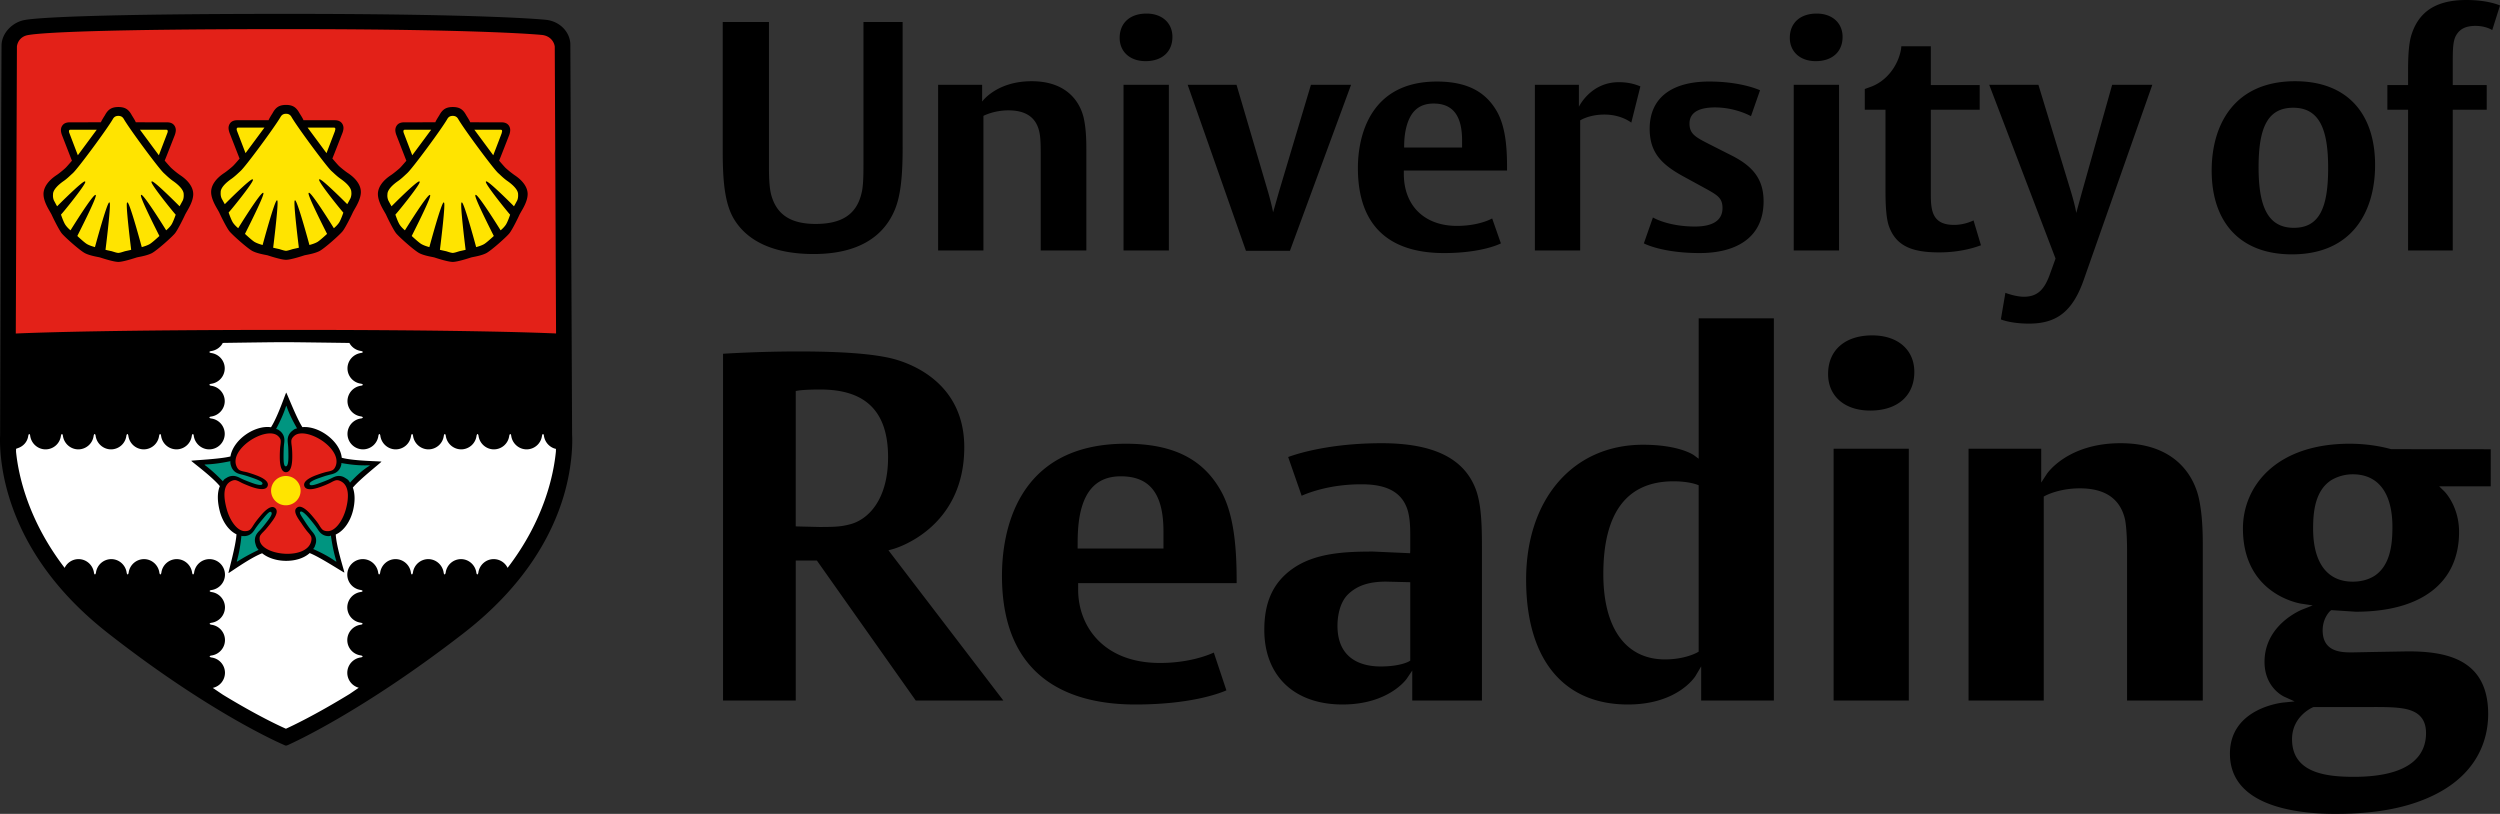 <svg xmlns="http://www.w3.org/2000/svg" width="421.999" height="137.38" xml:space="preserve"><rect width="100%" height="100%" fill="#333333" stroke="none"/><path fill="#E32118" d="M91.796 5.904c-.087-.018-9.823-.997-43.23-.997h-.494c-30.362 0-41.028.577-43.331 1.003-1.068.181-1.732.962-1.87 1.895 0 0-.12 29.009-.196 48.483 4.307-.186 17.097-.606 45.942-.606 28.282 0 40.868.405 45.251.6l-.213-48.6c-.026-.45-.255-1.536-1.859-1.778"/><path fill="none" stroke="#E32118" stroke-width="1.856" d="M91.796 5.904c-.087-.018-9.823-.997-43.23-.997h-.494c-30.362 0-41.028.577-43.331 1.003-1.068.181-1.732.962-1.87 1.895 0 0-.12 29.009-.196 48.483 4.307-.186 17.097-.606 45.942-.606 28.282 0 40.868.405 45.251.6l-.213-48.6c-.026-.45-.255-1.536-1.859-1.778z"/><path fill="#FFF" d="M48.301 124.427s-30.152-15.435-37.778-27.143c0 0-11-12.056-8.869-31.389v-8.161s39.551-.71 46.999-.71c0 0 40.262.536 46.295.536v10.993s2.48 17.736-9.758 29.793c0 0-12.59 14.369-36.889 26.081"/><path d="M152.365 24.962V3.715h-6.613V27.86c0 2.02-.05 3.712-.326 4.749-.817 3.499-3.222 5.191-7.754 5.191-4.208 0-6.503-1.583-7.43-4.697-.33-1.041-.442-2.729-.442-4.751V3.715h-7.804v21.958c0 5.352.429 9.071 2.073 11.581 2.074 3.225 6.173 5.626 13.27 5.626 7.815 0 11.58-3.165 13.331-6.663 1.093-2.133 1.695-5.026 1.695-11.255M183.375 42.277V25.402c0-1.256 0-3.5-.44-5.467-.653-2.84-2.948-6.225-8.794-6.225-5.953 0-8.357 3.439-8.357 3.439v-2.836h-7.43v27.964h7.649v-22.72s1.746-.929 4.208-.929c2.836 0 4.7 1.092 5.244 3.711.219 1.037.219 2.516.219 3.934v16.004h7.701m14.53-36.051c0-2.348-1.748-3.935-4.369-3.935-2.79 0-4.537 1.586-4.537 4.098 0 2.349 1.747 3.933 4.369 3.933 2.789 0 4.537-1.584 4.537-4.096M197.305 14.313h-7.652v27.964h7.652V14.313zm30.755 0h-6.775l-5.405 18.079c-.38 1.363-.979 3.445-.979 3.445s-.221-1.207-.82-3.335l-5.356-18.188h-8.248l9.838 28.023h7.426l10.319-28.024zm26.329 14.477v-.438c0-3.06-.164-6.775-1.692-9.51-1.747-3.056-4.645-5.078-10.157-5.078-11.367 0-13.328 9.34-13.328 14.588 0 11.196 6.882 14.365 14.526 14.365 6.558 0 9.611-1.635 9.611-1.635l-1.471-4.21s-2.132 1.259-5.955 1.259c-5.407 0-8.959-3.336-8.959-8.801v-.54h17.425zm-7.591-3.882h-9.78c0-.496 0-1.911.331-3.278.6-2.513 1.911-4.152 4.646-4.152 3.268 0 4.804 2.079 4.804 6.228v1.202zm30.098-10.325c-.816-.334-1.91-.71-3.656-.71-4.758 0-6.722 4.151-6.722 4.151v-3.711h-7.431v27.964h7.647V20.322s1.475-.984 4.096-.984c2.518 0 4.102 1.037 4.533 1.364l1.533-6.119zM297.692 33.977c0-3.77-1.854-5.901-5.242-7.653l-3.984-2.018c-2.241-1.146-3.279-1.692-3.279-3.441 0-2.13 2.02-2.732 4.314-2.732 3.492 0 6.064 1.479 6.064 1.479l1.528-4.372s-3.057-1.477-8.577-1.477c-6.228 0-10.052 2.673-10.052 7.976 0 3.934 1.917 5.958 5.574 7.978l4.096 2.238c1.856 1.041 2.623 1.531 2.623 3.167 0 2.079-1.638 3.117-4.646 3.117-4.587 0-7.099-1.528-7.099-1.528l-1.53 4.371s3.009 1.635 9.449 1.635c5.791-.001 10.761-2.351 10.761-8.74m13.336-27.751c0-2.348-1.75-3.935-4.371-3.935-2.787 0-4.537 1.586-4.537 4.098 0 2.349 1.75 3.933 4.372 3.933 2.786 0 4.536-1.584 4.536-4.096M310.429 14.313h-7.65v27.964h7.65V14.313zm23.957 27.091-1.256-4.203s-1.42.761-3.279.761c-3.6 0-3.927-2.296-3.927-5.073V18.518h8.248v-4.154h-8.248V7.805h-4.975l-.054.493c-.494 2.843-2.511 5.521-5.354 6.445l-.767.28v3.495h3.498v13.874c0 2.128.111 4.368.544 5.685 1.202 3.495 3.987 4.528 8.523 4.528 3.766-.001 6.281-.927 7.047-1.201M363.31 14.313h-6.779L351.4 32.556a985.7 985.7 0 0 0-.926 3.388s-.168-1.15-.871-3.5l-5.521-18.131h-8.302l11.196 29.333-.927 2.569c-.926 2.618-2.077 3.875-4.426 3.875-1.417 0-3.116-.659-3.116-.659l-.763 4.485s1.637.71 4.758.71c4.527 0 7.317-1.91 9.228-7.378l11.58-32.935M400.914 27.859c0-8.742-4.754-14.149-13.491-14.149-10.219 0-14.094 7.263-14.094 15.08 0 8.739 4.806 14.145 13.544 14.145 10.211 0 14.041-7.268 14.041-15.076m-7.924.492c0 6.715-1.474 10.104-5.791 10.104-4.483 0-5.952-3.768-5.952-10.216 0-6.716 1.536-10.052 5.847-10.052 4.472.001 5.896 3.715 5.896 10.164M421.999.93S420.085 0 416.315 0c-5.244 0-8.083 2.075-9.285 5.95-.604 1.966-.546 5.358-.546 6.939v1.475h-3.496v4.154h3.496v23.759h7.539V18.518h5.734v-4.154h-5.734v-4.042c0-2.074.053-3.442.549-4.316.541-.982 1.472-1.636 3.276-1.636 1.802 0 2.839.71 2.839.71l1.312-4.15zM316.028 56.613c-4.596 0-7.447 2.499-7.447 6.515 0 3.751 2.792 6.176 7.114 6.176 4.587 0 7.443-2.495 7.443-6.519.001-3.748-2.792-6.172-7.11-6.172M190.039 74.9c-18.873 0-20.907 15.573-20.907 22.269 0 17.977 12.241 21.75 22.511 21.75 9.181 0 14.076-1.82 15.373-2.387-.233-.71-1.832-5.498-2.124-6.377-1.199.542-4.403 1.751-9.094 1.751-9.54 0-13.807-6.21-13.807-12.373v-1.101h26.756v-.25c0-4.805-.279-10.848-2.483-15.001-3.011-5.647-8.168-8.281-16.225-8.281m6.354 17.696h-14.488v-.508c0-1.086 0-3.098.351-5.008.837-4.495 3.106-6.681 6.938-6.681 4.913 0 7.2 2.956 7.2 9.318v2.879zM150.699 92.694c.494-.134 12.07-3.471 12.07-17.202 0-11.141-9.419-14.3-12.311-15.002-3.297-.783-8.436-1.167-15.709-1.167-5.934 0-11.177.297-12.699.39v58.532h12.271V94.62h3.57s16.381 23.197 16.686 23.625h14.785c-1.181-1.539-19.393-25.354-19.393-25.354l.73-.197m-7.274-4.175c-1.381.349-2.176.436-5.118.436l-3.987-.098V65.998l.428-.071c.04-.01 1.086-.178 3.722-.178 7.7 0 11.436 3.736 11.436 11.432 0 7.165-3.347 10.556-6.481 11.338M233.216 74.813c-8.798 0-14.288 1.787-15.774 2.331.264.763 1.976 5.68 2.277 6.537 1.281-.566 4.891-1.931 10.029-1.931 2.564 0 6.137.377 7.572 3.603.498 1.068.729 2.585.729 4.785v2.714l-.018.53-6.253-.279c-4.83 0-9.87.232-13.669 2.955-3.202 2.303-4.695 5.564-4.695 10.256 0 7.774 5.055 12.604 13.2 12.604 7.813 0 10.808-4.297 10.835-4.343l.938-1.388v5.059h11.763V92.339c0-3.566-.084-7.263-1.063-9.808-1.99-5.19-7.176-7.718-15.871-7.718m4.833 36.708-.257.146c-.061.036-1.508.834-4.743.834-2.72 0-7.284-.896-7.284-6.871 0-1.093.186-3.802 1.849-5.368 1.528-1.438 3.492-2.084 6.365-2.084l3.625.087.445.011v13.245zM309.514 75.75h12.692v42.495h-12.692zM277.332 75.072c-11.794 0-19.723 9.155-19.723 22.769 0 13.404 6.265 21.078 17.184 21.078 8.458 0 11.385-4.772 11.414-4.823l.951-1.61v5.76h12.27V53.731h-12.691v22.691l-.003 1.013-.813-.602c-.03-.022-2.445-1.761-8.589-1.761m9.404 6.838v28.085l-.26.153c-.084.046-2.101 1.162-5.419 1.162-6.616 0-10.416-5.252-10.416-14.398 0-10.397 3.992-15.667 11.861-15.667 2.438 0 3.842.52 3.903.542l.331.123zM357.939 74.813c-8.973 0-12.404 5.136-12.434 5.186l-.948 1.453V75.75H332.29v42.495h12.693V83.82l.271-.146c.095-.052 2.349-1.243 5.824-1.243 4.258 0 6.817 1.755 7.622 5.238.31 1.576.347 4.206.347 5.257v25.319h12.783V92.427c0-1.878 0-5.368-.673-8.36-.627-2.779-3.179-9.254-13.218-9.254M396.637 74.9c-12.456 0-18.03 7.19-18.03 14.31 0 11.087 9.495 12.643 9.892 12.698l1.889.283-1.775.701c-.258.108-6.362 2.586-6.362 8.838 0 4.33 3.199 5.818 3.337 5.877l1.742.791-1.898.189c-.375.04-9.021.995-9.021 8.635 0 8.84 11.138 10.157 17.773 10.157 5.298 0 9.681-.599 13.389-1.833 10.817-3.61 12.43-10.952 12.43-15.013 0-9.377-7.232-10.582-13.538-10.582l-5.984.105-3.413.069c-1.751 0-5.005 0-5.005-3.729 0-2.066 1.213-3.214 1.266-3.261l.195-.146 4.135.269c11.08 0 17.432-4.899 17.432-13.458 0-4.369-2.441-6.809-2.465-6.835l-.898-.875h8.706v-6.257c-.974-.003-16.821-.018-16.821-.018-1.228-.341-3.762-.915-6.976-.915m3.557 44.447c3.934-.004 6.785-.004 8.289 1.498.693.698 1.03 1.646 1.03 2.911 0 3.361-2.12 7.372-12.194 7.372-4.858 0-10.423-.727-10.423-6.356 0-3.857 3.386-5.327 3.53-5.385l.098-.04h9.67zm.532-22.083-.019.006c-1.016.607-2.216.912-3.563.912-4.311 0-6.691-3.185-6.691-8.973 0-2.866.348-6.378 3.042-8.146a7.152 7.152 0 0 1 3.649-1.002c4.312 0 6.696 3.156 6.696 8.894.001 2.941-.353 6.554-3.114 8.309M96.57 73.414l-.297-66.03c-.116-2.044-1.769-3.688-3.867-4.007-.287-.064-10.07-1.036-43.851-1.036h-.501c-30.548 0-41.613.604-43.86 1.032-2.005.334-3.832 2.108-3.93 4.16-.025.212-.243 65.951-.243 65.951-.021.313-.24 4.604 1.453 10.219 1.958 6.515 6.37 15.038 16.738 23.162 17.209 13.472 29.131 18.614 29.607 18.826.276.123.352.163.45.163.102 0 .174-.018.512-.171.465-.226 12.293-5.483 29.495-18.818 10.365-8.033 14.886-16.524 16.847-23.053 1.706-5.676 1.477-10.051 1.447-10.398M2.857 7.815c.142-.936.803-1.717 1.87-1.891 2.303-.432 12.968-1.009 43.327-1.009h.501c33.407 0 42.951.978 43.03.996 1.608.242 2.026 1.519 2.058 1.973l.219 48.405c-4.387-.194-16.98-.602-45.252-.602-28.849 0-41.639.423-45.945.61.08-19.476.192-48.482.192-48.482M93.844 75.75c-.109-.033-.201-.083-.305-.123.104.036.195.086.305.115v.008zM37.567 57.916h.021c-.069.103-.153.195-.233.287.073-.092.15-.185.212-.287M85.68 95.854a2.602 2.602 0 0 0-2.345-1.475c-1.305 0-2.417.984-2.59 2.289-.029.167-.098.297-.171.297-.072 0-.146-.131-.167-.297-.178-1.304-1.289-2.289-2.596-2.289a2.618 2.618 0 0 0-2.582 2.289c-.036.167-.109.297-.178.297-.073 0-.141-.131-.16-.297-.185-1.304-1.296-2.289-2.604-2.289a2.621 2.621 0 0 0-2.585 2.289c-.033.167-.102.297-.174.297-.069 0-.146-.131-.163-.297-.179-1.304-1.293-2.289-2.6-2.289-1.304 0-2.416.984-2.593 2.289-.029.182-.106.297-.168.297-.072 0-.141-.131-.163-.297-.181-1.304-1.292-2.289-2.597-2.289a2.624 2.624 0 0 0-2.621 2.622c0 1.307.977 2.415 2.281 2.586.192.036.301.116.301.175 0 .072-.126.145-.301.166a2.637 2.637 0 0 0-2.281 2.598 2.62 2.62 0 0 0 2.281 2.588c.192.034.301.113.301.171 0 .076-.126.142-.301.167-1.304.178-2.281 1.289-2.281 2.596s.977 2.418 2.281 2.585c.192.036.301.116.301.178 0 .07-.13.141-.301.16-1.304.183-2.281 1.293-2.281 2.597 0 1.18.792 2.208 1.932 2.524l-1.533 1.048c-5.883 3.596-9.729 5.405-10.756 5.869-1.032-.45-4.823-2.201-10.625-5.73 0 0-.662-.443-1.725-1.163a2.615 2.615 0 0 0 2.059-2.548c0-1.304-.98-2.415-2.277-2.582-.174-.034-.309-.105-.309-.175 0-.062.112-.142.305-.163 1.3-.182 2.281-1.293 2.281-2.6s-.98-2.418-2.277-2.59c-.177-.032-.309-.098-.309-.173 0-.058.112-.137.305-.163a2.638 2.638 0 0 0 2.281-2.596c0-1.307-.98-2.415-2.277-2.59-.177-.029-.309-.102-.309-.174 0-.059.112-.139.305-.161 1.3-.186 2.281-1.293 2.281-2.6a2.624 2.624 0 0 0-2.623-2.622 2.621 2.621 0 0 0-2.585 2.289c-.029.167-.103.297-.171.297-.069 0-.142-.116-.164-.297-.186-1.304-1.296-2.289-2.6-2.289a2.628 2.628 0 0 0-2.593 2.289c-.028.167-.099.297-.17.297-.07 0-.142-.131-.164-.297-.182-1.304-1.29-2.289-2.597-2.289a2.63 2.63 0 0 0-2.592 2.289c-.029.167-.098.297-.17.297-.073 0-.142-.131-.167-.297-.178-1.304-1.289-2.289-2.593-2.289a2.622 2.622 0 0 0-2.589 2.289c-.029.167-.102.297-.175.297s-.141-.131-.16-.297c-.186-1.304-1.296-2.289-2.601-2.289a2.605 2.605 0 0 0-2.349 1.479c-6.207-8.091-7.819-15.724-8.204-19.614l.003-.472v-.014c.102-.029.192-.076.294-.113.941-.302 1.631-1.089 1.762-2.073h.007c.022-.176.095-.308.163-.308.073 0 .142.131.16.308.182 1.299 1.289 2.281 2.596 2.281a2.617 2.617 0 0 0 2.589-2.281c.036-.176.102-.308.178-.308.069 0 .142.131.16.308.185 1.299 1.293 2.281 2.6 2.281a2.62 2.62 0 0 0 2.586-2.281c.029-.176.102-.308.17-.308.079 0 .146.131.167.308.181 1.299 1.296 2.281 2.6 2.281a2.619 2.619 0 0 0 2.586-2.281c.032-.176.102-.308.174-.308s.142.131.164.308a2.641 2.641 0 0 0 2.6 2.281 2.626 2.626 0 0 0 2.589-2.281c.033-.176.102-.308.171-.308.072 0 .145.131.167.308a2.637 2.637 0 0 0 2.597 2.281 2.619 2.619 0 0 0 2.585-2.281c.033-.197.113-.308.174-.308.077 0 .146.131.16.308.186 1.299 1.3 2.281 2.6 2.281a2.626 2.626 0 0 0 2.626-2.62 2.622 2.622 0 0 0-2.284-2.591c-.193-.028-.306-.111-.306-.174 0-.07.131-.141.306-.159 1.303-.184 2.284-1.3 2.284-2.6a2.62 2.62 0 0 0-2.284-2.588c-.193-.035-.306-.112-.306-.17 0-.077.131-.146.306-.17a2.638 2.638 0 0 0 2.284-2.598c0-1.306-.981-2.413-2.284-2.593-.193-.028-.306-.107-.306-.167 0-.071.135-.141.306-.163a2.692 2.692 0 0 0 1.964-1.366l-.037-.004v-.006h.033c4.993-.075 8.929-.126 10.321-.126 1.478 0 5.697.057 11.024.132h.019l.003.008a2.637 2.637 0 0 0 1.964 1.347c.171.036.301.106.301.177 0 .061-.116.14-.301.161-1.307.187-2.288 1.294-2.288 2.6 0 1.305.98 2.42 2.288 2.584.175.038.301.106.301.184 0 .059-.116.135-.301.156-1.307.181-2.288 1.296-2.288 2.602 0 1.3.98 2.416 2.288 2.583.171.035.301.106.301.176 0 .063-.116.146-.301.168a2.632 2.632 0 0 0-2.288 2.597 2.624 2.624 0 0 0 2.622 2.62 2.633 2.633 0 0 0 2.593-2.281c.029-.176.094-.308.17-.308.062 0 .142.111.164.308.181 1.299 1.289 2.281 2.593 2.281a2.617 2.617 0 0 0 2.589-2.281c.033-.176.105-.308.174-.308.077 0 .142.131.164.308.182 1.299 1.296 2.281 2.601 2.281a2.622 2.622 0 0 0 2.588-2.281c.029-.176.099-.308.171-.308.073 0 .146.131.164.308a2.643 2.643 0 0 0 2.604 2.281 2.625 2.625 0 0 0 2.586-2.281c.033-.176.102-.308.174-.308.069 0 .14.131.164.308.179 1.299 1.289 2.281 2.593 2.281a2.617 2.617 0 0 0 2.589-2.281c.033-.176.105-.308.179-.308.072 0 .137.131.16.308.181 1.299 1.297 2.281 2.6 2.281a2.624 2.624 0 0 0 2.59-2.281c.029-.176.098-.308.17-.308.073 0 .145.131.161.308a2.65 2.65 0 0 0 2.026 2.208l-.007.421c-.375 3.908-1.954 11.57-8.157 19.653"/><path fill="#FFE400" d="M48.247 80.351a2.477 2.477 0 0 0-2.488 2.473 2.481 2.481 0 0 0 2.488 2.471c1.376 0 2.495-1.108 2.495-2.471a2.481 2.481 0 0 0-2.495-2.473"/><path fill="none" stroke="#FFE400" stroke-width=".744" d="M48.247 80.351a2.477 2.477 0 0 0-2.488 2.473 2.481 2.481 0 0 0 2.488 2.471c1.376 0 2.495-1.108 2.495-2.471a2.481 2.481 0 0 0-2.495-2.473z"/><path fill="#E32118" d="M57.74 80.961c-.495-.265-.883-.313-1.305-.164l-.653.301-.491.251c0-.006-1.129.458-1.129.458-1.845.664-2.354.442-2.466.137l.019-.291c.124-.265.566-.693 1.976-1.198l1.159-.378.537-.13.683-.189c.414-.146.698-.444.901-.952.686-1.709-.72-3.5-2.271-4.604-1.739-1.229-4.107-1.917-5.276-.869-.406.371-.596.731-.596 1.173l.059.694.064.564.038 1.219c0 2.07-.451 2.379-.72 2.379l-.265-.112c-.436-.433-.436-1.779-.436-2.23 0-.042.047-1.263.047-1.263l.058-.556.057-.701c0-.442-.177-.805-.588-1.166-1.173-1.056-3.544-.364-5.283.869-1.555 1.097-2.968 2.886-2.266 4.598.207.515.476.806.89.958l.701.189.53.124c.036.014 1.159.38 1.159.38 1.137.411 1.794.808 1.968 1.18l.019.298c-.099.247-.541.563-2.484-.138-.003 0-1.144-.465-1.144-.465.004.008-.501-.247-.501-.247l-.635-.29c-.417-.157-.806-.109-1.296.156-1.296.685-1.586 2.316-.879 4.988.531 2.067 1.903 4.119 3.479 4.064.556-.015.926-.178 1.209-.516l.399-.56.316-.479c.003 0 .744-.958.744-.958.356-.422 1.264-1.504 1.874-1.562l.253.079c.02.019.167.262.167.262.069.508-.592 1.384-.875 1.757l-.113.146c.003-.007-.763.938-.763.938-.003.006-.392.42-.392.42l-.464.508c-.269.363-.342.749-.236 1.297.305 1.55 2.614 2.422 4.746 2.488 1.895.058 4.097-.524 4.576-2.307.142-.542.102-.937-.138-1.307l-.421-.548-.363-.436-.701-.999-.192-.28c-.302-.421-.93-1.314-.843-1.771l.138-.197c.033-.028.287-.098.287-.098.258.018.853.259 1.976 1.609.004 0 .762.958.762.958-.01 0 .302.464.302.464l.399.574c.287.338.662.501 1.217.516 1.568.054 2.942-1.997 3.479-4.064.218-.823.331-1.572.331-2.226-.002-1.328-.452-2.279-1.334-2.745m-9.493 4.333a2.481 2.481 0 0 1-2.488-2.471 2.477 2.477 0 0 1 2.488-2.473 2.481 2.481 0 0 1 2.495 2.473c0 1.364-1.119 2.471-2.495 2.471"/><path fill="#009580" d="M56.352 79.933c-.421.161-.428.113-1.144.32-.41.108-1.184.389-1.544.512-.907.331-1.514.69-1.397.984.098.293.755.137 1.663-.197a27.09 27.09 0 0 0 1.519-.596c.683-.301.657-.333 1.074-.49a1.888 1.888 0 0 1 1.697.175c.494.306.599.359.861.831 2.215-2.418 3.376-2.825 3.352-2.912-.026-.076-1.653.181-4.801-.403-.018.319.008.235-.098.555a1.9 1.9 0 0 1-1.182 1.221"/><path fill="none" stroke="#009580" stroke-width=".744" d="M56.352 79.933c-.421.161-.428.113-1.144.32-.41.108-1.184.389-1.544.512-.907.331-1.514.69-1.397.984.098.293.755.137 1.663-.197a27.09 27.09 0 0 0 1.519-.596c.683-.301.657-.333 1.074-.49a1.888 1.888 0 0 1 1.697.175c.494.306.599.359.861.831 2.215-2.418 3.376-2.825 3.352-2.912-.026-.076-1.653.181-4.801-.403-.018.319.008.235-.098.555a1.9 1.9 0 0 1-1.182 1.221z"/><path fill="#009580" d="M48.003 74.287c0 .44-.043.429-.098 1.173-.029.429-.043 1.25-.043 1.63 0 .97.069 1.638.381 1.624.315.014.442-.646.442-1.62 0-.378-.007-1.205-.036-1.627-.056-.747-.091-.739-.091-1.175 0-.755.392-1.267.741-1.54.367-.286.399-.338.843-.443-1.573-2.733-1.74-3.812-1.816-3.812-.069 0-.279 1.191-1.717 3.905.359.111.333.107.646.345.353.273.748.789.748 1.54"/><path fill="none" stroke="#009580" stroke-width=".744" d="M48.003 74.287c0 .44-.043.429-.098 1.173-.029.429-.043 1.25-.043 1.63 0 .97.069 1.638.381 1.624.315.014.442-.646.442-1.62 0-.378-.007-1.205-.036-1.627-.056-.747-.091-.739-.091-1.175 0-.755.392-1.267.741-1.54.367-.286.399-.338.843-.443-1.573-2.733-1.74-3.812-1.816-3.812-.069 0-.279 1.191-1.717 3.905.359.111.333.107.646.345.353.273.748.789.748 1.54z"/><path fill="#009580" d="M55.524 90.495a1.906 1.906 0 0 1-1.558-.688c-.291-.345-.247-.367-.687-.964-.246-.346-.77-.984-1.013-1.276-.622-.74-1.326-1.401-1.554-1.187-.269.156.163.722.689 1.536.203.319.661 1.002.918 1.337.451.602.483.57.724.943.406.633.36 1.271.21 1.693-.145.406-.126.464-.392.785 2.919 1.292 3.827 2.186 3.907 2.128.072-.044-.479-1.275-.912-4.391-.219.054-.095.076-.332.084"/><path fill="none" stroke="#009580" stroke-width=".744" d="M55.524 90.495a1.906 1.906 0 0 1-1.558-.688c-.291-.345-.247-.367-.687-.964-.246-.346-.77-.984-1.013-1.276-.622-.74-1.326-1.401-1.554-1.187-.269.156.163.722.689 1.536.203.319.661 1.002.918 1.337.451.602.483.57.724.943.406.633.36 1.271.21 1.693-.145.406-.126.464-.392.785 2.919 1.292 3.827 2.186 3.907 2.128.072-.044-.479-1.275-.912-4.391-.219.054-.095.076-.332.084z"/><path fill="#009580" d="M44.208 89.132c.276-.319.785-.969 1.014-1.281.583-.771.788-1.227.537-1.417-.236-.203-.752.393-1.365 1.133-.251.292-.766.93-1.021 1.276-.436.598-.396.62-.682.964a1.901 1.901 0 0 1-1.555.688c-.258-.008-.142.028-.385-.043-.324 3.185-.843 4.298-.774 4.351.076.058.886-.64 3.675-1.984-.368-.391-.421-.61-.563-1.125a1.938 1.938 0 0 1 .33-1.678c.266-.36.299-.32.789-.884"/><path fill="none" stroke="#009580" stroke-width=".744" d="M44.208 89.132c.276-.319.785-.969 1.014-1.281.583-.771.788-1.227.537-1.417-.236-.203-.752.393-1.365 1.133-.251.292-.766.93-1.021 1.276-.436.598-.396.62-.682.964a1.901 1.901 0 0 1-1.555.688c-.258-.008-.142.028-.385-.043-.324 3.185-.843 4.298-.774 4.351.076.058.886-.64 3.675-1.984-.368-.391-.421-.61-.563-1.125a1.938 1.938 0 0 1 .33-1.678c.266-.36.299-.32.789-.884z"/><path fill="#009580" d="M39.997 80.453c.42.146.396.189 1.082.491.388.17 1.154.464 1.51.591.909.331 1.609.446 1.704.149.116-.291-.487-.591-1.395-.922a27.863 27.863 0 0 0-1.55-.516c-.716-.208-.727-.16-1.137-.313a1.903 1.903 0 0 1-1.184-1.227c-.135-.389-.146-.479-.138-.861-3.145.653-4.329.501-4.354.592-.029.088.872.53 3.086 2.807.24-.388.266-.359.676-.617.385-.228.998-.435 1.7-.174"/><path fill="none" stroke="#009580" stroke-width=".744" d="M39.997 80.453c.42.146.396.189 1.082.491.388.17 1.154.464 1.51.591.909.331 1.609.446 1.704.149.116-.291-.487-.591-1.395-.922a27.863 27.863 0 0 0-1.55-.516c-.716-.208-.727-.16-1.137-.313a1.903 1.903 0 0 1-1.184-1.227c-.135-.389-.146-.479-.138-.861-3.145.653-4.329.501-4.354.592-.029.088.872.53 3.086 2.807.24-.388.266-.359.676-.617.385-.228.998-.435 1.7-.174z"/><path d="M57.688 77.271c-.144-1.462-1.172-2.857-2.52-3.836-1.252-.915-2.785-1.458-4.125-1.334-1.002-1.533-2.651-5.826-2.73-5.826s-1.395 4.037-2.568 5.844c-1.391-.206-3.028.341-4.366 1.316-1.263.921-2.25 2.229-2.479 3.612-1.805.468-6.584.654-6.609.737-.033.077 3.439 2.6 4.819 4.275-.494 1.184-.389 2.719-.03 4.142.426 1.743 1.468 3.341 2.836 3.988-.08 1.877-1.413 6.485-1.343 6.541.065.051 3.58-2.54 5.676-3.339.999.815 2.473 1.257 3.944 1.279 1.536.022 3.068-.393 4.078-1.311 1.75.672 5.785 3.337 5.851 3.287.073-.059-1.326-4.197-1.446-6.421 1.405-.631 2.462-2.251 2.905-4.024.334-1.335.396-2.751-.021-3.893 1.166-1.423 4.848-4.304 4.826-4.379-.03-.09-4.511-.076-6.698-.658m1.392 4.202c-.262-.472-.367-.525-.861-.831a1.888 1.888 0 0 0-1.697-.175c-.417.157-.392.189-1.074.49-.389.175-1.155.465-1.519.596-.907.334-1.565.49-1.663.197-.116-.294.49-.654 1.397-.984.36-.124 1.134-.404 1.544-.512.715-.207.723-.159 1.144-.32a1.896 1.896 0 0 0 1.181-1.22c.105-.32.08-.236.098-.555 3.148.584 4.775.327 4.801.403.026.086-1.136.493-3.351 2.911M48.327 68.497c.076 0 .243 1.078 1.816 3.812-.443.104-.476.157-.843.443a1.932 1.932 0 0 0-.741 1.54c0 .436.036.428.091 1.175.029.422.036 1.25.036 1.627 0 .973-.127 1.634-.442 1.62-.313.014-.381-.653-.381-1.624 0-.38.014-1.201.043-1.63.054-.744.098-.733.098-1.173 0-.751-.396-1.267-.748-1.54-.313-.238-.287-.234-.646-.345 1.437-2.714 1.648-3.905 1.717-3.905M37.621 81.244c-2.215-2.277-3.115-2.719-3.086-2.807.025-.09 1.209.062 4.354-.592-.008.382.003.472.138.861.134.418.473.974 1.184 1.227.41.153.421.105 1.137.313.41.113 1.187.385 1.55.516.908.331 1.511.631 1.395.922-.095.297-.795.182-1.704-.149a30.876 30.876 0 0 1-1.51-.591c-.687-.302-.662-.345-1.082-.491-.701-.26-1.315-.054-1.7.174-.41.258-.436.229-.676.617m2.357 13.558c-.069-.052.45-1.166.774-4.351.243.071.126.036.385.043a1.9 1.9 0 0 0 1.555-.688c.286-.345.246-.367.682-.964.255-.346.77-.984 1.021-1.276.613-.74 1.129-1.336 1.365-1.133.25.189.046.646-.537 1.417-.229.313-.738.962-1.014 1.281-.49.564-.523.524-.788.882a1.938 1.938 0 0 0-.33 1.678c.142.516.195.734.563 1.125-2.79 1.346-3.6 2.043-3.676 1.986m16.792 0c-.08.058-.988-.836-3.907-2.128.265-.321.247-.378.392-.785.15-.422.196-1.06-.21-1.693-.24-.373-.273-.341-.724-.943a24.334 24.334 0 0 1-.918-1.337c-.527-.814-.958-1.38-.689-1.536.228-.214.932.447 1.554 1.187.243.292.767.93 1.013 1.276.439.598.396.62.687.964a1.909 1.909 0 0 0 1.558.688c.236-.008.113-.03.334-.084.431 3.116.982 4.346.91 4.391m1.641-8.949c-.527 2.006-1.801 3.851-3.138 3.807-.53-.018-.777-.171-.965-.392-.298-.356-.364-.564-.69-1.024a17.428 17.428 0 0 0-.773-.974c-.407-.494-1.896-2.269-2.709-1.582-.889.58.447 2.186.795 2.723.262.403.523.766.715 1.021.338.447.517.57.774.963.149.239.229.522.09 1.038-.399 1.496-2.309 2.104-4.237 2.048-2.074-.066-4.158-.896-4.423-2.208a5.598 5.598 0 0 1-.026-.229c-.033-.375.055-.602.2-.792.047-.062.091-.113.134-.167.214-.251.393-.388.708-.749.204-.236.487-.577.781-.963.377-.508 1.62-1.986.773-2.628-.817-.691-2.201 1.03-2.611 1.524a13.94 13.94 0 0 0-.762.974c-.331.46-.403.667-.701 1.024-.186.221-.428.375-.959.392-1.336.044-2.614-1.801-3.141-3.807-.49-1.859-.667-3.877.712-4.608.465-.243.755-.235 1.021-.134.447.16.599.306 1.118.53.283.124.701.298 1.155.473.6.214 2.564.922 2.924-.07.363-1.005-1.587-1.695-2.186-1.909-.455-.171-.886-.295-1.18-.389-.549-.149-.763-.139-1.207-.306-.265-.102-.493-.275-.693-.762-.588-1.446.577-3.08 2.153-4.202 1.685-1.189 3.856-1.778 4.851-.89.396.356.476.631.476.914 0 .473-.077.669-.119 1.243-.015.305-.044.756-.044 1.236 0 .638-.022 2.727 1.042 2.727 1.067 0 1.067-2.082 1.067-2.721 0-.486-.018-.937-.047-1.242-.041-.573-.116-.77-.116-1.235 0-.282.083-.559.483-.922.985-.886 3.152-.296 4.848.89 1.569 1.123 2.731 2.76 2.15 4.208-.196.48-.432.662-.701.755-.443.167-.65.157-1.194.313-.298.087-.73.218-1.185.389-.602.21-2.563.934-2.196 1.924.366 1 2.306.277 2.905.062a15.23 15.23 0 0 0 1.147-.472c.519-.232.675-.373 1.119-.537.271-.087.559-.109 1.027.144 1.38.732 1.325 2.732.835 4.592"/><path fill="#FFE400" d="M57.496 30.131c-.592-.411-1.274-1.103-1.5-1.298-.803-.698-5.795-7.455-6.751-9.124-.276-.478-.662-.548-.966-.552-.302.004-.69.074-.963.552-.962 1.669-5.956 8.426-6.754 9.124-.218.195-.908.887-1.503 1.298-.439.309-1.783 1.271-1.859 2.217-.044.537.032.885.152 1.161.12.278.399.718.577 1.059.385-.394 4.475-4.467 4.71-4.234.229.234-3.715 5.183-4.1 5.546 0 0 .363 1.11.687 1.657.33.546.976 1.062.991 1.074.225-.372 3.853-6.155 4.184-6.017.33.141-2.985 6.635-3.116 6.904 0 0 1.249 1.172 1.704 1.42.458.254.966.394 1.383.513.091-.412 2.074-7.56 2.375-7.56.298 0-.65 7.656-.697 7.992.167.062.603.114 1.097.25.338.092.719.248 1.133.285.406-.037.798-.192 1.133-.285.494-.136.93-.188 1.093-.25-.04-.335-.991-7.992-.693-7.992.301 0 2.288 7.148 2.379 7.56.417-.119.922-.259 1.376-.513.461-.249 1.71-1.42 1.71-1.42-.138-.27-3.446-6.763-3.119-6.904.33-.138 3.954 5.645 4.179 6.017.022-.013.666-.528.992-1.074.319-.546.693-1.657.693-1.657-.389-.363-4.333-5.313-4.1-5.546.236-.233 4.321 3.84 4.707 4.234.178-.341.454-.781.574-1.059.127-.276.2-.624.153-1.161-.074-.945-1.414-1.908-1.861-2.217"/><path fill="none" stroke="#FFE400" stroke-width=".684" d="M57.496 30.131c-.592-.411-1.274-1.103-1.5-1.298-.803-.698-5.795-7.455-6.751-9.124-.276-.478-.662-.548-.966-.552-.302.004-.69.074-.963.552-.962 1.669-5.956 8.426-6.754 9.124-.218.195-.908.887-1.503 1.298-.439.309-1.783 1.271-1.859 2.217-.044.537.032.885.152 1.161.12.278.399.718.577 1.059.385-.394 4.475-4.467 4.71-4.234.229.234-3.715 5.183-4.1 5.546 0 0 .363 1.11.687 1.657.33.546.976 1.062.991 1.074.225-.372 3.853-6.155 4.184-6.017.33.141-2.985 6.635-3.116 6.904 0 0 1.249 1.172 1.704 1.42.458.254.966.394 1.383.513.091-.412 2.074-7.56 2.375-7.56.298 0-.65 7.656-.697 7.992.167.062.603.114 1.097.25.338.092.719.248 1.133.285.406-.037.798-.192 1.133-.285.494-.136.93-.188 1.093-.25-.04-.335-.991-7.992-.693-7.992.301 0 2.288 7.148 2.379 7.56.417-.119.922-.259 1.376-.513.461-.249 1.71-1.42 1.71-1.42-.138-.27-3.446-6.763-3.119-6.904.33-.138 3.954 5.645 4.179 6.017.022-.013.666-.528.992-1.074.319-.546.693-1.657.693-1.657-.389-.363-4.333-5.313-4.1-5.546.236-.233 4.321 3.84 4.707 4.234.178-.341.454-.781.574-1.059.127-.276.2-.624.153-1.161-.074-.945-1.414-1.908-1.861-2.217z"/><path fill="#FFE400" d="M44.739 21.498h-4.297c-.04 0-.417-.042-.5.092-.135.196.033.583.033.583s1.441 3.775 1.452 3.8c.341-.46 2.894-3.921 3.312-4.475"/><path fill="none" stroke="#FFE400" stroke-width=".684" d="M44.739 21.498h-4.297c-.04 0-.417-.042-.5.092-.135.196.033.583.033.583s1.441 3.775 1.452 3.8c.341-.46 2.894-3.921 3.312-4.475z"/><path fill="#FFE400" d="M56.585 22.173s.163-.387.036-.583c-.091-.134-.469-.092-.505-.092h-4.299c.417.554 2.974 4.015 3.315 4.476l1.453-3.801"/><path fill="none" stroke="#FFE400" stroke-width=".684" d="M56.585 22.173s.163-.387.036-.583c-.091-.134-.469-.092-.505-.092h-4.299c.417.554 2.974 4.015 3.315 4.476l1.453-3.801z"/><path fill="#FFE400" d="M29.196 30.49c-.592-.415-1.282-1.105-1.503-1.299-.799-.698-5.793-7.452-6.755-9.129-.269-.476-.658-.546-.958-.55-.305.004-.694.075-.962.55-.962 1.677-5.959 8.431-6.758 9.129-.219.193-.904.884-1.5 1.299-.443.304-1.791 1.271-1.863 2.211-.043.539.033.89.156 1.161.117.279.396.719.577 1.06.381-.39 4.471-4.471 4.706-4.232.233.233-3.714 5.185-4.099 5.55 0 0 .367 1.106.693 1.649.322.55.966 1.068.987 1.075.227-.372 3.853-6.149 4.177-6.013.33.142-2.982 6.635-3.112 6.906 0 0 1.249 1.172 1.703 1.421.458.248.962.394 1.383.51.095-.414 2.075-7.554 2.376-7.554.297 0-.654 7.653-.697 7.987.17.061.602.116 1.092.249.342.092.73.249 1.141.286.406-.038.795-.194 1.137-.286.49-.133.926-.188 1.089-.249-.04-.334-.991-7.987-.693-7.987.301 0 2.281 7.14 2.375 7.554.417-.117.927-.262 1.384-.51.454-.249 1.699-1.421 1.699-1.421-.13-.271-3.443-6.764-3.112-6.906.327-.136 3.955 5.642 4.18 6.013.018-.007.668-.525.992-1.075.323-.543.686-1.649.686-1.649-.381-.365-4.328-5.316-4.092-5.55.232-.239 4.321 3.843 4.703 4.232.182-.341.454-.781.581-1.06.116-.271.192-.622.152-1.161-.082-.94-1.421-1.907-1.865-2.211"/><path fill="none" stroke="#FFE400" stroke-width=".684" d="M29.196 30.49c-.592-.415-1.282-1.105-1.503-1.299-.799-.698-5.793-7.452-6.755-9.129-.269-.476-.658-.546-.958-.55-.305.004-.694.075-.962.55-.962 1.677-5.959 8.431-6.758 9.129-.219.193-.904.884-1.5 1.299-.443.304-1.791 1.271-1.863 2.211-.043.539.033.89.156 1.161.117.279.396.719.577 1.06.381-.39 4.471-4.471 4.706-4.232.233.233-3.714 5.185-4.099 5.55 0 0 .367 1.106.693 1.649.322.55.966 1.068.987 1.075.227-.372 3.853-6.149 4.177-6.013.33.142-2.982 6.635-3.112 6.906 0 0 1.249 1.172 1.703 1.421.458.248.962.394 1.383.51.095-.414 2.075-7.554 2.376-7.554.297 0-.654 7.653-.697 7.987.17.061.602.116 1.092.249.342.092.73.249 1.141.286.406-.038.795-.194 1.137-.286.49-.133.926-.188 1.089-.249-.04-.334-.991-7.987-.693-7.987.301 0 2.281 7.14 2.375 7.554.417-.117.927-.262 1.384-.51.454-.249 1.699-1.421 1.699-1.421-.13-.271-3.443-6.764-3.112-6.906.327-.136 3.955 5.642 4.18 6.013.018-.007.668-.525.992-1.075.323-.543.686-1.649.686-1.649-.381-.365-4.328-5.316-4.092-5.55.232-.239 4.321 3.843 4.703 4.232.182-.341.454-.781.581-1.06.116-.271.192-.622.152-1.161-.082-.94-1.421-1.907-1.865-2.211z"/><path fill="#FFE400" d="M16.435 21.854h-4.292c-.041 0-.415-.036-.506.092-.13.201.036.584.036.584s1.438 3.775 1.457 3.796c.335-.452 2.895-3.914 3.305-4.472"/><path fill="none" stroke="#FFE400" stroke-width=".684" d="M16.435 21.854h-4.292c-.041 0-.415-.036-.506.092-.13.201.036.584.036.584s1.438 3.775 1.457 3.796c.335-.452 2.895-3.914 3.305-4.472z"/><path fill="#FFE400" d="M28.281 22.531s.171-.383.037-.584c-.087-.128-.465-.092-.501-.092h-4.3c.414.558 2.971 4.02 3.309 4.473.014-.022 1.455-3.797 1.455-3.797"/><path fill="none" stroke="#FFE400" stroke-width=".684" d="M28.281 22.531s.171-.383.037-.584c-.087-.128-.465-.092-.501-.092h-4.3c.414.558 2.971 4.02 3.309 4.473.014-.022 1.455-3.797 1.455-3.797z"/><path fill="#FFE400" d="M85.648 30.49c-.596-.415-1.283-1.105-1.504-1.299-.799-.698-5.795-7.452-6.754-9.129-.273-.476-.662-.546-.958-.55-.307.004-.698.075-.971.55-.955 1.677-5.952 8.431-6.748 9.129-.225.193-.907.884-1.507 1.299-.442.304-1.786 1.271-1.858 2.211-.043.539.029.89.152 1.161.127.279.399.719.585 1.06.374-.39 4.466-4.471 4.699-4.232.24.233-3.711 5.185-4.096 5.55 0 0 .371 1.106.69 1.649.32.55.969 1.068.995 1.075.222-.372 3.846-6.149 4.169-6.013.334.142-2.975 6.635-3.112 6.906 0 0 1.249 1.172 1.703 1.421.458.248.97.394 1.384.51.095-.414 2.081-7.554 2.382-7.554.294 0-.661 7.653-.701 7.987.167.061.604.116 1.093.249.338.092.73.249 1.141.286.407-.038.791-.194 1.132-.286.49-.133.926-.188 1.094-.249-.044-.334-.992-7.987-.693-7.987.297 0 2.279 7.14 2.378 7.554.411-.117.923-.262 1.379-.51.454-.249 1.699-1.421 1.699-1.421-.127-.271-3.446-6.764-3.112-6.906.323-.136 3.955 5.642 4.184 6.013.014-.007.661-.525.984-1.075.327-.543.69-1.649.69-1.649-.385-.365-4.335-5.316-4.096-5.55.232-.239 4.325 3.843 4.703 4.232.181-.341.457-.781.578-1.06.124-.271.2-.622.156-1.161-.075-.94-1.414-1.907-1.86-2.211"/><path fill="none" stroke="#FFE400" stroke-width=".684" d="M85.648 30.49c-.596-.415-1.283-1.105-1.504-1.299-.799-.698-5.795-7.452-6.754-9.129-.273-.476-.662-.546-.958-.55-.307.004-.698.075-.971.55-.955 1.677-5.952 8.431-6.748 9.129-.225.193-.907.884-1.507 1.299-.442.304-1.786 1.271-1.858 2.211-.043.539.029.89.152 1.161.127.279.399.719.585 1.06.374-.39 4.466-4.471 4.699-4.232.24.233-3.711 5.185-4.096 5.55 0 0 .371 1.106.69 1.649.32.55.969 1.068.995 1.075.222-.372 3.846-6.149 4.169-6.013.334.142-2.975 6.635-3.112 6.906 0 0 1.249 1.172 1.703 1.421.458.248.97.394 1.384.51.095-.414 2.081-7.554 2.382-7.554.294 0-.661 7.653-.701 7.987.167.061.604.116 1.093.249.338.092.73.249 1.141.286.407-.038.791-.194 1.132-.286.49-.133.926-.188 1.094-.249-.044-.334-.992-7.987-.693-7.987.297 0 2.279 7.14 2.378 7.554.411-.117.923-.262 1.379-.51.454-.249 1.699-1.421 1.699-1.421-.127-.271-3.446-6.764-3.112-6.906.323-.136 3.955 5.642 4.184 6.013.014-.007.661-.525.984-1.075.327-.543.69-1.649.69-1.649-.385-.365-4.335-5.316-4.096-5.55.232-.239 4.325 3.843 4.703 4.232.181-.341.457-.781.578-1.06.124-.271.2-.622.156-1.161-.075-.94-1.414-1.907-1.86-2.211z"/><path fill="#FFE400" d="M72.891 21.854h-4.3c-.032 0-.414-.036-.501.092-.131.201.033.584.033.584s1.441 3.775 1.452 3.796c.345-.452 2.897-3.914 3.316-4.472"/><path fill="none" stroke="#FFE400" stroke-width=".684" d="M72.891 21.854h-4.3c-.032 0-.414-.036-.501.092-.131.201.033.584.033.584s1.441 3.775 1.452 3.796c.345-.452 2.897-3.914 3.316-4.472z"/><path fill="#FFE400" d="M84.732 22.531s.167-.383.03-.584c-.08-.128-.461-.092-.499-.092h-4.299c.415.558 2.978 4.02 3.312 4.473.017-.022 1.456-3.797 1.456-3.797"/><path fill="none" stroke="#FFE400" stroke-width=".684" d="M84.732 22.531s.167-.383.03-.584c-.08-.128-.461-.092-.499-.092h-4.299c.415.558 2.978 4.02 3.312 4.473.017-.022 1.456-3.797 1.456-3.797z"/><path d="m30.373 29.54-.004-.004a14.51 14.51 0 0 1-1.459-1.179c-.152-.145-.53-.564-1.057-1.182 0 0-.054-.055-.054-.06.022 0 1.707-4.318 1.707-4.318.113-.311.17-.598.17-.854 0-.26-.094-.551-.247-.758-.239-.336-.621-.518-1.137-.532l-5.374-.011c-.048-.205-.563-1.014-.668-1.18-.538-1.016-1.158-1.392-2.263-1.395-1.122.003-1.739.379-2.28 1.398-.109.163-.617.972-.671 1.176l-5.368.011c-.527.019-.897.196-1.14.532a1.336 1.336 0 0 0-.244.758c0 .256.058.543.174.854 0 0 1.642 4.23 1.689 4.345a.228.228 0 0 0-.04.032c-.541.629-.905 1.037-1.057 1.182-.258.25-1.075.926-1.463 1.179-1.445.945-2.244 2.093-2.244 3.232l.004.07c.025 1.085.704 2.236 1.107 2.928l.24.426c.225.514 1.202 2.507 1.703 3.165.451.589 3.069 2.924 3.926 3.371.676.359 1.746.565 2.256.664.007 0 .283.061.283.061.389.127 2.313.759 3.116.759.806 0 2.739-.636 3.116-.759l.276-.061c.515-.095 1.583-.305 2.273-.664.85-.451 3.467-2.782 3.917-3.371.502-.657 1.478-2.65 1.708-3.168l.239-.429c.404-.688 1.08-1.837 1.112-2.921v-.067c-.002-1.141-.797-2.285-2.246-3.23m-4.816 1.166c.011.564 3.785 5.208 4.104 5.536-.043.114-.381 1.108-.679 1.614-.273.462-.795.915-.93 1.023-.225-.366-3.82-6.154-4.216-5.988l-.04.044a.259.259 0 0 0-.011.065c0 .428 1.028 2.685 3.062 6.711 0 0 .043.09.062.122-.17.156-1.252 1.161-1.667 1.384-.444.245-.941.386-1.312.496-.105-.389-2.041-7.547-2.415-7.547h-.022l-.036.03c-.025.027-.058.101-.058.421 0 1.587.704 7.217.744 7.551a9.093 9.093 0 0 1-.341.083l-.705.155-.301.092c-.265.085-.538.174-.825.195-.279-.021-.545-.11-.806-.192l-.308-.095-.709-.155s-.265-.062-.341-.083c.047-.334.744-5.972.744-7.555 0-.316-.022-.386-.05-.417l-.007-.012-.051-.018c-.37 0-2.31 7.158-2.416 7.547-.352-.102-.871-.251-1.318-.496-.425-.231-1.558-1.288-1.655-1.384.018-.032.08-.171.08-.171 1.387-2.75 3.043-6.138 3.043-6.663l-.008-.057-.036-.04c-.41-.182-3.999 5.61-4.231 5.976-.138-.108-.654-.562-.926-1.023-.315-.524-.667-1.588-.683-1.632.233-.202 4.096-4.95 4.107-5.507a1.66 1.66 0 0 1-.018-.064c-.021-.014-.062-.034-.062-.034-.479 0-4.354 3.878-4.681 4.207a75.304 75.304 0 0 1-.203-.364l-.336-.626a2.127 2.127 0 0 1-.16-.848l.015-.287c.047-.617.7-1.391 1.836-2.176.451-.314.963-.795 1.268-1.085.011-.002.243-.219.243-.219.799-.704 5.793-7.452 6.758-9.138.262-.457.628-.519.919-.522.29.004.65.065.915.522.97 1.693 5.963 8.438 6.766 9.141l.229.213c.305.289.824.773 1.282 1.088.653.451 1.765 1.34 1.833 2.176l.011.287c0 .322-.051.603-.159.848l-.324.592c-.014.029-.17.309-.218.397-.326-.328-4.194-4.207-4.659-4.209a.589.589 0 0 0-.062.023c-.018.014-.036.068-.036.068m-1.928-8.807h4.209c.327-.018.41.036.437.071l.04.17c0 .171-.08.357-.083.361s-1.242 3.251-1.417 3.707c-.07-.089-2.885-3.9-3.186-4.309m-7.296 0c-.083.106-3.123 4.219-3.192 4.309-.044-.111-1.416-3.707-1.416-3.707a1.009 1.009 0 0 1-.084-.361l.047-.17c.019-.035.102-.089.425-.071h4.22M58.677 29.181l-.004-.004c-.392-.254-1.212-.926-1.467-1.172-.152-.146-.522-.569-1.053-1.188l-.051-.054c.019 0 1.7-4.318 1.7-4.318.12-.316.177-.603.177-.855 0-.262-.095-.554-.247-.763-.24-.333-.621-.513-1.137-.532l-5.371-.007c-.048-.206-.52-.948-.672-1.182-.545-1.012-1.158-1.391-2.266-1.395-1.118.004-1.736.383-2.281 1.403-.148.23-.617.969-.664 1.174l-5.375.007c-.52.019-.897.194-1.14.532a1.363 1.363 0 0 0-.248.763c0 .252.065.539.175.855.003 0 1.648 4.225 1.692 4.34a.187.187 0 0 0-.037.032c-.537.629-.907 1.04-1.061 1.188-.254.246-1.075.917-1.46 1.172-1.452.947-2.248 2.097-2.248 3.236v.065c.029 1.088.712 2.243 1.111 2.927l.243.432c.222.512 1.202 2.505 1.703 3.163.454.591 3.068 2.924 3.918 3.374.683.358 1.753.566 2.266.663l.28.058c.229.075 2.277.759 3.116.759.81 0 2.731-.632 3.112-.759.004-.004.279-.058.279-.058.517-.097 1.583-.305 2.267-.663.857-.45 3.475-2.785 3.922-3.374.501-.653 1.479-2.65 1.71-3.163-.004 0 .236-.436.236-.436.403-.685 1.079-1.837 1.111-2.923v-.062c.004-1.142-.791-2.289-2.236-3.235m-4.816 1.167c.004.565 3.777 5.205 4.093 5.54-.033.113-.371 1.107-.672 1.615-.272.45-.777.9-.93 1.019-.221-.364-3.82-6.155-4.213-5.983a.348.348 0 0 0-.04.042c-.011.007-.018.064-.018.064 0 .426 1.028 2.683 3.062 6.709l.065.127c-.167.157-1.257 1.161-1.663 1.385-.44.24-.94.386-1.315.49-.102-.387-2.044-7.542-2.418-7.542h-.011l-.043.026c-.026.026-.055.101-.055.423 0 1.589.704 7.213.744 7.549l-.341.082-.704.156-.301.093c-.269.082-.538.167-.825.198-.276-.031-.549-.116-.81-.194a20.225 20.225 0 0 0-.306-.097l-.708-.156s-.269-.063-.341-.082c.04-.336.744-5.969.744-7.553 0-.319-.022-.394-.051-.419l-.011-.014-.047-.012c-.374 0-2.31 7.154-2.415 7.542-.36-.1-.872-.25-1.314-.49-.407-.22-1.427-1.168-1.664-1.385.015-.037.087-.176.087-.176 1.384-2.747 3.033-6.136 3.033-6.663l-.007-.055c-.007-.007-.029-.042-.029-.042-.417-.182-4.006 5.61-4.227 5.976-.142-.111-.657-.561-.934-1.019-.309-.529-.668-1.591-.683-1.636.233-.199 4.101-4.949 4.111-5.508l-.018-.059c-.022-.022-.069-.036-.069-.036-.476 0-4.351 3.878-4.67 4.205-.037-.063-.208-.368-.208-.368l-.337-.621a2.115 2.115 0 0 1-.156-.848l.007-.284c.051-.622.702-1.392 1.838-2.178.451-.315.966-.795 1.271-1.082l.236-.217c.81-.702 5.8-7.456 6.765-9.141.265-.458.628-.521.919-.525.287.004.653.067.915.525.966 1.689 5.959 8.438 6.758 9.141l.233.21c.308.291.82.771 1.282 1.089.658.454 1.768 1.34 1.83 2.178l.019.284c0 .327-.058.603-.164.848l-.334.629s-.156.271-.203.36c-.331-.327-4.195-4.205-4.667-4.205-.011 0-.058.014-.058.014-.014.022-.032.071-.032.071m-1.936-8.804h4.191l.029-.003c.323-.018.403.038.425.071.003 0 .043.17.043.17l-.08.358c-.003.011-1.242 3.254-1.416 3.711-.068-.088-2.887-3.901-3.192-4.307m-7.291 0-3.189 4.308c-.044-.112-1.419-3.705-1.419-3.705-.008-.025-.08-.201-.08-.361l.043-.174c.026-.033.105-.089.428-.071l4.217.003M86.82 29.54v-.004a16.161 16.161 0 0 1-1.467-1.179c-.149-.145-.522-.564-1.053-1.182 0 0-.051-.055-.051-.06.021 0 1.704-4.318 1.704-4.318.116-.311.17-.598.17-.854 0-.26-.09-.551-.239-.758-.243-.336-.624-.518-1.14-.532l-5.379-.011c-.043-.202-.516-.944-.664-1.18-.542-1.016-1.152-1.392-2.266-1.395-1.122.003-1.736.379-2.281 1.398-.148.232-.617.972-.665 1.176l-5.374.011c-.524.019-.894.196-1.137.532a1.37 1.37 0 0 0-.247.758c0 .256.058.543.175.854 0 0 1.645 4.23 1.688 4.345-.007.004-.033.032-.033.032-.545.629-.904 1.037-1.057 1.182-.261.25-1.083.922-1.467 1.179-1.453.945-2.248 2.093-2.248 3.232l.003.07c.029 1.085.708 2.236 1.107 2.928l.244.426c.222.514 1.198 2.507 1.703 3.165.454.589 3.073 2.924 3.922 3.371.676.359 1.747.565 2.262.664l.28.061c.232.079 2.274.759 3.116.759.805 0 2.738-.636 3.119-.759l.272-.061c.516-.095 1.587-.305 2.273-.664.854-.451 3.465-2.782 3.915-3.371.508-.657 1.482-2.65 1.707-3.168l.24-.429c.406-.688 1.082-1.837 1.111-2.921l.004-.067c.002-1.141-.797-2.285-2.247-3.23m-4.811 1.166c.011.564 3.784 5.208 4.1 5.536-.04.114-.374 1.108-.676 1.614-.272.458-.777.899-.93 1.023-.232-.366-3.828-6.154-4.22-5.988a7.33 7.33 0 0 0-.036.044c-.006.008-.018.065-.018.065 0 .428 1.036 2.685 3.064 6.711 0 0 .048.09.062.122-.166.156-1.255 1.161-1.66 1.384-.442.245-.942.386-1.321.496-.102-.389-2.038-7.547-2.411-7.547h-.019l-.04.03c-.026.027-.052.101-.052.421 0 1.587.702 7.217.745 7.551-.055.017-.346.083-.346.083l-.7.155-.302.092c-.268.085-.541.174-.823.195-.28-.021-.556-.11-.817-.192a20.378 20.378 0 0 0-.306-.095l-.704-.155s-.269-.062-.342-.083c.043-.334.749-5.972.749-7.555 0-.316-.032-.386-.054-.417l-.015-.012-.04-.018c-.381 0-2.317 7.158-2.418 7.547-.356-.102-.875-.251-1.315-.496-.404-.22-1.43-1.164-1.664-1.384.019-.036.083-.171.083-.171 1.388-2.75 3.04-6.138 3.04-6.663l-.007-.057-.036-.04c-.411-.182-3.998 5.61-4.228 5.976-.134-.108-.66-.562-.929-1.023-.313-.524-.665-1.588-.683-1.632.236-.202 4.096-4.95 4.111-5.507a4.006 4.006 0 0 1-.021-.064c-.022-.014-.062-.034-.062-.034-.483 0-4.354 3.878-4.677 4.207-.033-.063-.208-.364-.208-.364l-.334-.625a2.126 2.126 0 0 1-.164-.848l.019-.287c.047-.617.697-1.391 1.833-2.176.455-.314.966-.795 1.271-1.085.015-.002.235-.219.235-.219.81-.704 5.803-7.452 6.765-9.138.259-.457.625-.519.92-.522.286.004.649.065.911.522.97 1.693 5.963 8.438 6.766 9.141l.235.213c.302.289.817.773 1.274 1.088.653.451 1.765 1.34 1.837 2.176l.009.287c0 .322-.051.603-.156.848l-.339.625s-.151.275-.207.364c-.319-.328-4.194-4.207-4.662-4.209a2.16 2.16 0 0 0-.052.023c-.02.013-.035.067-.035.067m-1.936-8.807H84.293c.315-.018.407.036.425.071l.043.17-.08.357c0 .008-1.239 3.255-1.42 3.71l-3.188-4.308m-7.292 0c-.076.106-3.119 4.219-3.192 4.309l-1.416-3.707c-.007-.023-.08-.198-.08-.361l.043-.17c.021-.035.108-.089.429-.071h4.216"/></svg>